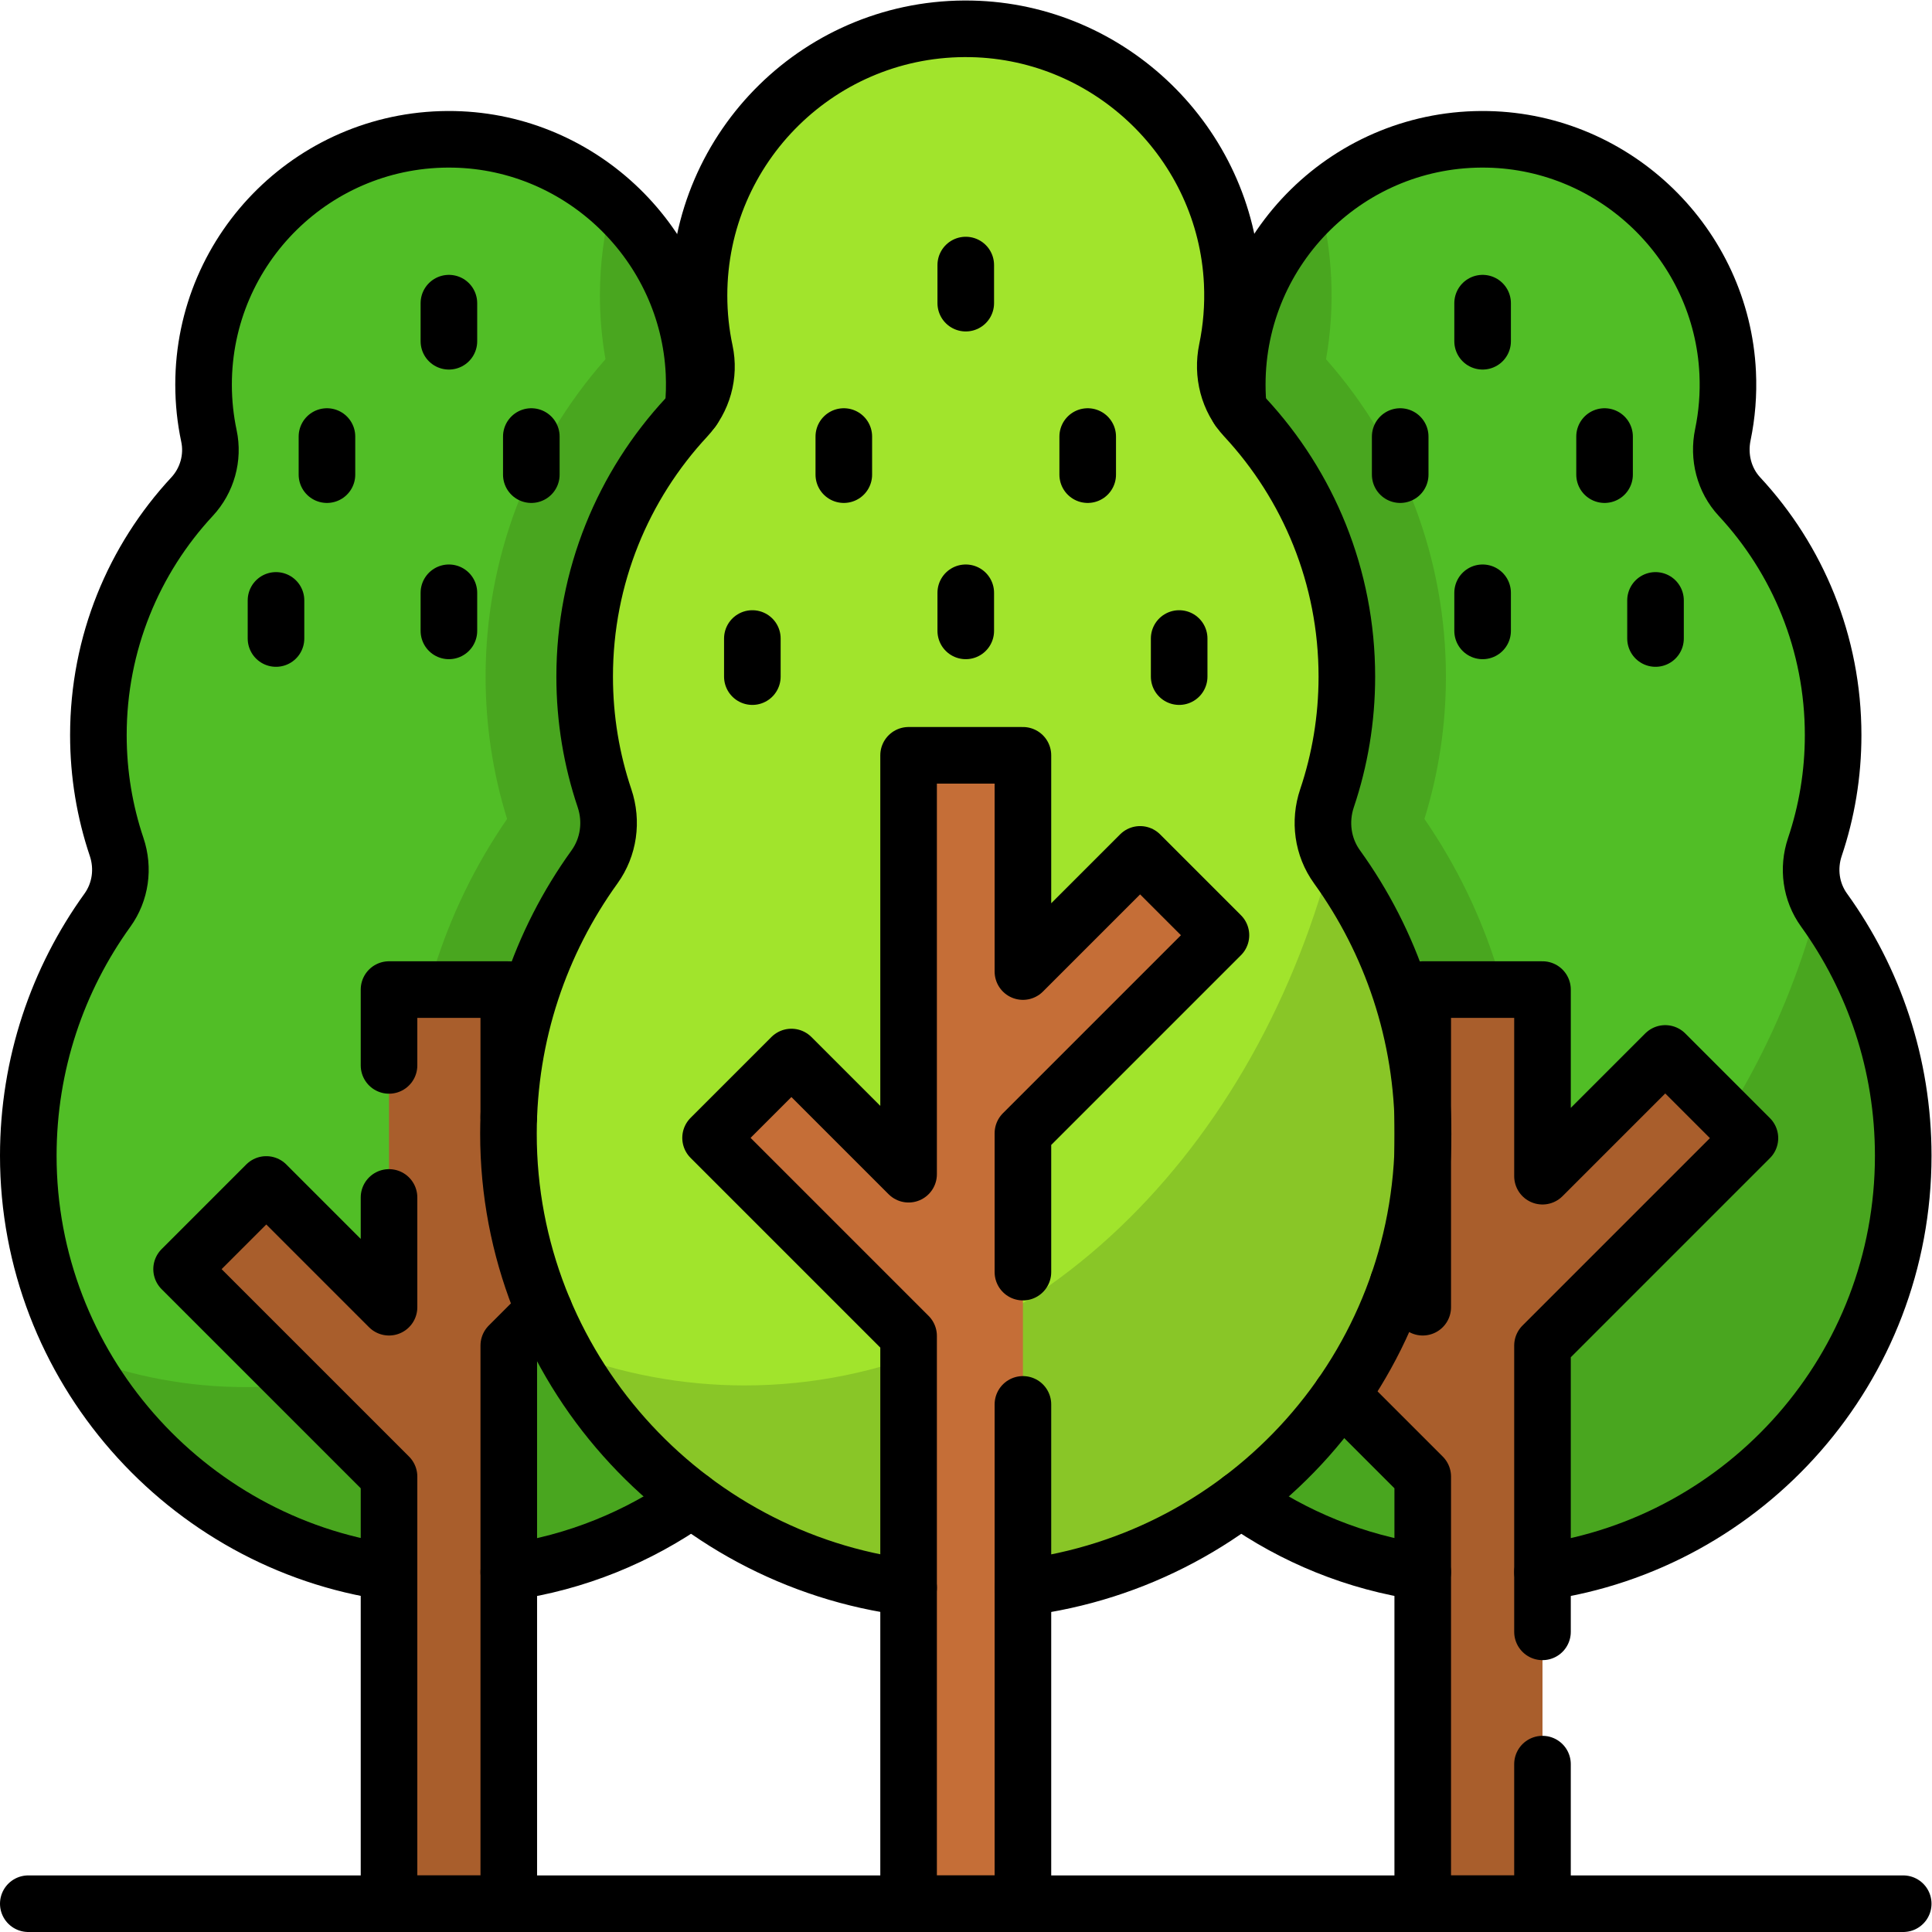 <?xml version="1.0" encoding="UTF-8" standalone="no"?>
<!-- Created with Inkscape (http://www.inkscape.org/) -->

<svg
   version="1.1"
   id="svg4461"
   xml:space="preserve"
   width="682.667"
   height="682.667"
   viewBox="0 0 682.667 682.667"
   xmlns="http://www.w3.org/2000/svg"
   xmlns:svg="http://www.w3.org/2000/svg"><defs
     id="defs4465"><clipPath
       clipPathUnits="userSpaceOnUse"
       id="clipPath4475"><path
         d="M 0,512 H 512 V 0 H 0 Z"
         id="path4473" /></clipPath></defs><g
     id="g4467"
     transform="matrix(1.333,0,0,-1.333,0,682.667)"><g
       id="g4469"><g
         id="g4471"
         clip-path="url(#clipPath4475)"><g
           id="g4477"
           transform="translate(483.507,270.891)"><path
             d="m 0,0 c -3.492,4.845 -4.329,11.059 -2.424,16.718 3.134,9.31 4.835,19.28 4.835,29.647 0,24.417 -9.42,46.633 -24.823,63.215 -4.088,4.402 -5.631,10.554 -4.409,16.436 1.093,5.261 1.551,10.755 1.284,16.401 -1.607,33.949 -29.61,61.183 -63.59,61.884 -36.547,0.753 -66.412,-28.648 -66.412,-65.025 0,-4.66 0.494,-9.204 1.428,-13.586 1.228,-5.761 -0.473,-11.797 -4.482,-16.114 -15.401,-16.581 -24.819,-38.796 -24.819,-63.211 0,-10.367 1.701,-20.337 4.835,-29.647 1.91,-5.675 1.049,-11.897 -2.451,-16.755 -13.187,-18.307 -20.959,-40.774 -20.966,-65.057 -0.019,-60.671 49.179,-110.638 109.844,-111.515 62.332,-0.902 113.143,49.355 113.143,111.481 C 20.993,-40.815 13.209,-18.322 0,0"
             style="fill:#51be26;fill-opacity:1;fill-rule:nonzero;stroke:none"
             id="path4479" /></g><g
           id="g4481"
           transform="translate(483.507,270.891)"><path
             d="m 0,0 c -0.889,-0.064 -0.977,1.479 -1.379,2.259 0,0 0,0 0,10e-4 -8.468,-32.038 -23.698,-60.257 -43.591,-82.045 -12.682,-13.89 -35.964,-4.604 -35.183,14.188 0.087,2.079 0.13,4.166 0.13,6.259 0,30.067 -8.944,58.861 -25.899,83.494 3.781,12.187 5.695,24.862 5.695,37.726 0,31.129 -11.259,60.874 -31.777,84.139 1.246,7.076 1.705,14.305 1.362,21.533 -0.33,6.972 -1.406,13.752 -3.142,20.264 -13.349,-11.911 -21.755,-29.244 -21.755,-48.542 0,-4.66 0.494,-9.204 1.428,-13.586 1.228,-5.761 -0.473,-11.797 -4.482,-16.114 -15.401,-16.581 -24.819,-38.796 -24.819,-63.211 0,-10.367 1.701,-20.337 4.835,-29.647 1.91,-5.675 1.049,-11.897 -2.451,-16.755 -13.271,-18.424 -21.057,-41.061 -20.965,-65.522 0.228,-60.503 49.413,-110.213 109.91,-111.051 62.302,-0.865 113.076,49.38 113.076,111.482 C 20.993,-40.815 13.209,-18.322 0,0"
             style="fill:#49a61f;fill-opacity:1;fill-rule:nonzero;stroke:none"
             id="path4483" /></g><g
           id="g4485"
           transform="translate(463.864,210.44)"><path
             d="m 0,0 -22.447,22.447 -32.538,-32.539 v 49.47 h -31.744 v -84.202 l -32.539,32.539 -22.447,-22.447 54.986,-54.986 V -202.94 h 31.744 v 147.955 z"
             style="fill:#a95e2c;fill-opacity:1;fill-rule:nonzero;stroke:none"
             id="path4487" /></g><g
           id="g4489"
           transform="translate(209.494,270.891)"><path
             d="m 0,0 c -3.492,4.845 -4.33,11.059 -2.424,16.718 3.134,9.31 4.835,19.28 4.835,29.647 0,24.417 -9.42,46.633 -24.823,63.215 -4.088,4.402 -5.631,10.554 -4.409,16.436 1.093,5.261 1.551,10.755 1.284,16.401 -1.607,33.949 -29.61,61.183 -63.59,61.884 -36.548,0.753 -66.412,-28.648 -66.412,-65.025 0,-4.66 0.494,-9.204 1.428,-13.586 1.228,-5.761 -0.473,-11.797 -4.482,-16.114 -15.401,-16.581 -24.819,-38.796 -24.819,-63.211 0,-10.367 1.701,-20.337 4.835,-29.647 1.91,-5.675 1.049,-11.897 -2.451,-16.755 -13.187,-18.307 -20.959,-40.774 -20.966,-65.057 -0.019,-60.671 49.178,-110.638 109.843,-111.515 62.332,-0.902 113.144,49.355 113.144,111.481 C 20.993,-40.815 13.209,-18.322 0,0"
             style="fill:#51be26;fill-opacity:1;fill-rule:nonzero;stroke:none"
             id="path4491" /></g><g
           id="g4493"
           transform="translate(230.487,205.763)"><path
             d="m 0,0 c 0,24.312 -7.784,46.807 -20.993,65.128 -3.493,4.845 -4.33,11.059 -2.424,16.718 3.134,9.31 4.834,19.28 4.834,29.647 0,24.417 -9.419,46.634 -24.822,63.215 -4.065,4.377 -5.653,10.495 -4.429,16.342 1.107,5.29 1.573,10.816 1.304,16.495 -0.85,17.966 -9.096,34.048 -21.704,45.315 -2.103,-7.929 -3.229,-16.253 -3.229,-24.834 0,-5.659 0.495,-11.319 1.473,-16.877 -20.517,-23.266 -31.778,-53.012 -31.778,-84.139 0,-12.865 1.915,-25.54 5.696,-37.727 -16.946,-24.618 -25.89,-53.4 -25.899,-83.447 -0.004,-12.924 1.689,-25.482 4.866,-37.463 2.813,-10.615 -3.143,-21.635 -13.682,-24.721 -11.107,-3.252 -22.689,-4.973 -34.595,-4.973 -15.308,0 -30.078,2.85 -43.996,8.133 18.704,-34.181 54.79,-57.695 96.234,-58.293 C -50.812,-112.383 0,-62.126 0,0"
             style="fill:#49a61f;fill-opacity:1;fill-rule:nonzero;stroke:none"
             id="path4495" /></g><g
           id="g4497"
           transform="translate(189.851,210.44)"><path
             d="m 0,0 -22.447,22.447 -32.538,-32.539 v 49.47 H -86.73 v -84.202 l -32.538,32.539 -22.447,-22.447 54.985,-54.986 V -202.94 h 31.745 v 147.955 z"
             style="fill:#a95e2c;fill-opacity:1;fill-rule:nonzero;stroke:none"
             id="path4499" /></g><g
           id="g4501"
           transform="translate(354.395,282.362)"><path
             d="m 0,0 c -3.797,5.268 -4.707,12.023 -2.635,18.177 3.407,10.122 5.256,20.962 5.256,32.233 0,26.547 -10.241,50.701 -26.988,68.73 -4.445,4.785 -6.122,11.474 -4.794,17.869 1.189,5.72 1.687,11.694 1.396,17.832 -1.746,36.91 -32.193,66.519 -69.136,67.281 -39.737,0.819 -72.205,-31.146 -72.205,-70.695 0,-5.068 0.536,-10.008 1.551,-14.772 1.335,-6.264 -0.514,-12.827 -4.873,-17.52 -16.743,-18.028 -26.983,-42.18 -26.983,-68.725 0,-11.271 1.849,-22.111 5.256,-32.233 2.077,-6.171 1.14,-12.935 -2.665,-18.217 -14.337,-19.904 -22.786,-44.331 -22.795,-70.731 -0.02,-65.964 53.469,-120.291 119.426,-121.245 67.77,-0.98 123.014,53.662 123.014,121.206 C 22.825,-44.376 14.362,-19.92 0,0"
             style="fill:#a1e42c;fill-opacity:1;fill-rule:nonzero;stroke:none"
             id="path4503" /></g><g
           id="g4505"
           transform="translate(354.395,282.362)"><path
             d="m 0,0 c -0.567,0.787 -1.062,1.61 -1.5,2.457 -21.476,-81.261 -82.967,-139.937 -155.484,-139.937 -16.643,0 -32.703,3.1 -47.834,8.844 20.336,-37.164 59.57,-62.728 104.629,-63.38 67.77,-0.98 123.014,53.662 123.014,121.206 C 22.825,-44.376 14.362,-19.92 0,0"
             style="fill:#89c627;fill-opacity:1;fill-rule:nonzero;stroke:none"
             id="path4507" /></g><g
           id="g4509"
           transform="translate(323.644,264.223)"><path
             d="M 0,0 -21.429,21.429 -52.491,-9.634 V 47.692 H -82.796 V -63.351 l -31.062,31.063 -21.429,-21.429 52.491,-52.491 v -150.515 h 30.305 v 204.232 z"
             style="fill:#c56e37;fill-opacity:1;fill-rule:nonzero;stroke:none"
             id="path4511" /></g><g
           id="g4513"
           transform="translate(393.006,431.769)"><path
             d="M 0,0 V -10.102"
             style="fill:none;stroke:#000000;stroke-width:15;stroke-linecap:round;stroke-linejoin:round;stroke-miterlimit:10;stroke-dasharray:none;stroke-opacity:1"
             id="path4515" /></g><g
           id="g4517"
           transform="translate(393.006,354.996)"><path
             d="M 0,0 V -10.102"
             style="fill:none;stroke:#000000;stroke-width:15;stroke-linecap:round;stroke-linejoin:round;stroke-miterlimit:10;stroke-dasharray:none;stroke-opacity:1"
             id="path4519" /></g><g
           id="g4521"
           transform="translate(425.332,396.413)"><path
             d="M 0,0 V -10.103"
             style="fill:none;stroke:#000000;stroke-width:15;stroke-linecap:round;stroke-linejoin:round;stroke-miterlimit:10;stroke-dasharray:none;stroke-opacity:1"
             id="path4523" /></g><g
           id="g4525"
           transform="translate(438.839,352.976)"><path
             d="M 0,0 V -10.102"
             style="fill:none;stroke:#000000;stroke-width:15;stroke-linecap:round;stroke-linejoin:round;stroke-miterlimit:10;stroke-dasharray:none;stroke-opacity:1"
             id="path4527" /></g><g
           id="g4529"
           transform="translate(371.159,396.413)"><path
             d="M 0,0 V -10.103"
             style="fill:none;stroke:#000000;stroke-width:15;stroke-linecap:round;stroke-linejoin:round;stroke-miterlimit:10;stroke-dasharray:none;stroke-opacity:1"
             id="path4531" /></g><g
           id="g4533"
           transform="translate(328.29,403.66)"><path
             d="m 0,0 c -0.21,2.14 -0.32,4.31 -0.32,6.51 0,36.37 29.86,65.77 66.41,65.02 C 100.07,70.83 128.07,43.6 129.68,9.649 129.95,4 129.49,-1.49 128.4,-6.75 c -1.23,-5.891 0.32,-12.04 4.41,-16.44 15.4,-16.581 24.82,-38.8 24.82,-63.21 0,-10.371 -1.7,-20.34 -4.84,-29.65 -1.9,-5.66 -1.07,-11.87 2.43,-16.721 13.21,-18.319 20.99,-40.809 20.99,-65.129 0,-56.18 -41.57,-102.661 -95.62,-110.36"
             style="fill:none;stroke:#000000;stroke-width:15;stroke-linecap:round;stroke-linejoin:round;stroke-miterlimit:10;stroke-dasharray:none;stroke-opacity:1"
             id="path4535" /></g><g
           id="g4537"
           transform="translate(328.89,114.7)"><path
             d="M 0,0 C 14.05,-9.96 30.48,-16.74 48.24,-19.3"
             style="fill:none;stroke:#000000;stroke-width:15;stroke-linecap:round;stroke-linejoin:round;stroke-miterlimit:10;stroke-dasharray:none;stroke-opacity:1"
             id="path4539" /></g><g
           id="g4541"
           transform="translate(408.879,79.562)"><path
             d="M 0,0 V 75.893 L 54.985,130.878 32.538,153.325 0,120.786 v 49.47 H -31.745 V 86.054 l -6.481,6.481"
             style="fill:none;stroke:#000000;stroke-width:15;stroke-linecap:round;stroke-linejoin:round;stroke-miterlimit:10;stroke-dasharray:none;stroke-opacity:1"
             id="path4543" /></g><g
           id="g4545"
           transform="translate(355.522,142.334)"><path
             d="m 0,0 21.612,-21.611 v -113.223 h 31.744 v 37"
             style="fill:none;stroke:#000000;stroke-width:15;stroke-linecap:round;stroke-linejoin:round;stroke-miterlimit:10;stroke-dasharray:none;stroke-opacity:1"
             id="path4547" /></g><g
           id="g4549"
           transform="translate(118.994,431.769)"><path
             d="M 0,0 V -10.102"
             style="fill:none;stroke:#000000;stroke-width:15;stroke-linecap:round;stroke-linejoin:round;stroke-miterlimit:10;stroke-dasharray:none;stroke-opacity:1"
             id="path4551" /></g><g
           id="g4553"
           transform="translate(118.994,354.996)"><path
             d="M 0,0 V -10.102"
             style="fill:none;stroke:#000000;stroke-width:15;stroke-linecap:round;stroke-linejoin:round;stroke-miterlimit:10;stroke-dasharray:none;stroke-opacity:1"
             id="path4555" /></g><g
           id="g4557"
           transform="translate(86.668,396.413)"><path
             d="M 0,0 V -10.103"
             style="fill:none;stroke:#000000;stroke-width:15;stroke-linecap:round;stroke-linejoin:round;stroke-miterlimit:10;stroke-dasharray:none;stroke-opacity:1"
             id="path4559" /></g><g
           id="g4561"
           transform="translate(73.161,352.976)"><path
             d="M 0,0 V -10.102"
             style="fill:none;stroke:#000000;stroke-width:15;stroke-linecap:round;stroke-linejoin:round;stroke-miterlimit:10;stroke-dasharray:none;stroke-opacity:1"
             id="path4563" /></g><g
           id="g4565"
           transform="translate(140.841,396.413)"><path
             d="M 0,0 V -10.103"
             style="fill:none;stroke:#000000;stroke-width:15;stroke-linecap:round;stroke-linejoin:round;stroke-miterlimit:10;stroke-dasharray:none;stroke-opacity:1"
             id="path4567" /></g><g
           id="g4569"
           transform="translate(103.12,95.41)"><path
             d="m 0,0 c -53.94,7.76 -95.64,54.54 -95.62,110.39 0.01,24.28 7.78,46.75 20.97,65.049 3.5,4.861 4.36,11.081 2.45,16.761 -3.14,9.31 -4.84,19.279 -4.84,29.65 0,24.41 9.42,46.629 24.82,63.21 4.01,4.31 5.71,10.35 4.48,16.11 -0.93,4.38 -1.42,8.93 -1.42,13.59 0,36.37 29.86,65.77 66.41,65.02 33.98,-0.7 61.98,-27.93 63.59,-61.881 0.15,-3.269 0.06,-6.489 -0.25,-9.649"
             style="fill:none;stroke:#000000;stroke-width:15;stroke-linecap:round;stroke-linejoin:round;stroke-miterlimit:10;stroke-dasharray:none;stroke-opacity:1"
             id="path4571" /></g><g
           id="g4573"
           transform="translate(183.34,114.7)"><path
             d="M 0,0 C -14.09,-9.97 -30.6,-16.76 -48.47,-19.311"
             style="fill:none;stroke:#000000;stroke-width:15;stroke-linecap:round;stroke-linejoin:round;stroke-miterlimit:10;stroke-dasharray:none;stroke-opacity:1"
             id="path4575" /></g><g
           id="g4577"
           transform="translate(103.121,194.714)"><path
             d="M 0,0 V -29.098 L -32.538,3.441 -54.985,-19.006 0,-73.991 v -113.223 h 31.745 v 147.955 l 9.353,9.354"
             style="fill:none;stroke:#000000;stroke-width:15;stroke-linecap:round;stroke-linejoin:round;stroke-miterlimit:10;stroke-dasharray:none;stroke-opacity:1"
             id="path4579" /></g><g
           id="g4581"
           transform="translate(134.866,216.116)"><path
             d="M 0,0 V 33.702 H -31.745 V 13.597"
             style="fill:none;stroke:#000000;stroke-width:15;stroke-linecap:round;stroke-linejoin:round;stroke-miterlimit:10;stroke-dasharray:none;stroke-opacity:1"
             id="path4583" /></g><g
           id="g4585"
           transform="translate(271.15,91.28)"><path
             d="m 0,0 c 59.8,7.45 106.07,58.46 106.07,120.27 0,26.44 -8.46,50.89 -22.82,70.81 -3.8,5.27 -4.71,12.029 -2.64,18.18 3.41,10.12 5.26,20.96 5.26,32.229 0,26.551 -10.25,50.7 -26.99,68.731 -4.45,4.79 -6.12,11.48 -4.8,17.87 1.19,5.72 1.69,11.7 1.4,17.83 -1.75,36.91 -32.19,66.519 -69.14,67.28 -39.73,0.82 -72.2,-31.14 -72.2,-70.69 0,-5.071 0.53,-10.01 1.55,-14.771 1.34,-6.269 -0.51,-12.829 -4.87,-17.519 -16.75,-18.031 -26.99,-42.18 -26.99,-68.731 0,-11.269 1.85,-22.109 5.26,-32.229 2.08,-6.17 1.14,-12.941 -2.66,-18.22 -14.34,-19.9 -22.79,-44.33 -22.8,-70.73 C -136.39,58.87 -89.97,7.52 -30.3,0.01"
             style="fill:none;stroke:#000000;stroke-width:15;stroke-linecap:round;stroke-linejoin:round;stroke-miterlimit:10;stroke-dasharray:none;stroke-opacity:1"
             id="path4587" /></g><g
           id="g4589"
           transform="translate(271.152,174.92)"><path
             d="M 0,0 V 36.812 L 52.491,89.303 31.062,110.731 0,79.669 v 57.326 H -30.305 V 25.952 L -61.367,57.015 -82.796,35.586 -30.305,-16.905 V -167.42 H 0 v 132.357"
             style="fill:none;stroke:#000000;stroke-width:15;stroke-linecap:round;stroke-linejoin:round;stroke-miterlimit:10;stroke-dasharray:none;stroke-opacity:1"
             id="path4591" /></g><g
           id="g4593"
           transform="translate(256,441.87)"><path
             d="M 0,0 V -10.102"
             style="fill:none;stroke:#000000;stroke-width:15;stroke-linecap:round;stroke-linejoin:round;stroke-miterlimit:10;stroke-dasharray:none;stroke-opacity:1"
             id="path4595" /></g><g
           id="g4597"
           transform="translate(256,354.996)"><path
             d="M 0,0 V -10.102"
             style="fill:none;stroke:#000000;stroke-width:15;stroke-linecap:round;stroke-linejoin:round;stroke-miterlimit:10;stroke-dasharray:none;stroke-opacity:1"
             id="path4599" /></g><g
           id="g4601"
           transform="translate(288.325,396.413)"><path
             d="M 0,0 V -10.103"
             style="fill:none;stroke:#000000;stroke-width:15;stroke-linecap:round;stroke-linejoin:round;stroke-miterlimit:10;stroke-dasharray:none;stroke-opacity:1"
             id="path4603" /></g><g
           id="g4605"
           transform="translate(312.569,342.874)"><path
             d="M 0,0 V -10.102"
             style="fill:none;stroke:#000000;stroke-width:15;stroke-linecap:round;stroke-linejoin:round;stroke-miterlimit:10;stroke-dasharray:none;stroke-opacity:1"
             id="path4607" /></g><g
           id="g4609"
           transform="translate(199.431,342.874)"><path
             d="M 0,0 V -10.102"
             style="fill:none;stroke:#000000;stroke-width:15;stroke-linecap:round;stroke-linejoin:round;stroke-miterlimit:10;stroke-dasharray:none;stroke-opacity:1"
             id="path4611" /></g><g
           id="g4613"
           transform="translate(223.675,396.413)"><path
             d="M 0,0 V -10.103"
             style="fill:none;stroke:#000000;stroke-width:15;stroke-linecap:round;stroke-linejoin:round;stroke-miterlimit:10;stroke-dasharray:none;stroke-opacity:1"
             id="path4615" /></g><g
           id="g4617"
           transform="translate(7.5,7.5)"><path
             d="M 0,0 H 497"
             style="fill:none;stroke:#000000;stroke-width:15;stroke-linecap:round;stroke-linejoin:round;stroke-miterlimit:10;stroke-dasharray:none;stroke-opacity:1"
             id="path4619" /></g></g></g></g></svg>
